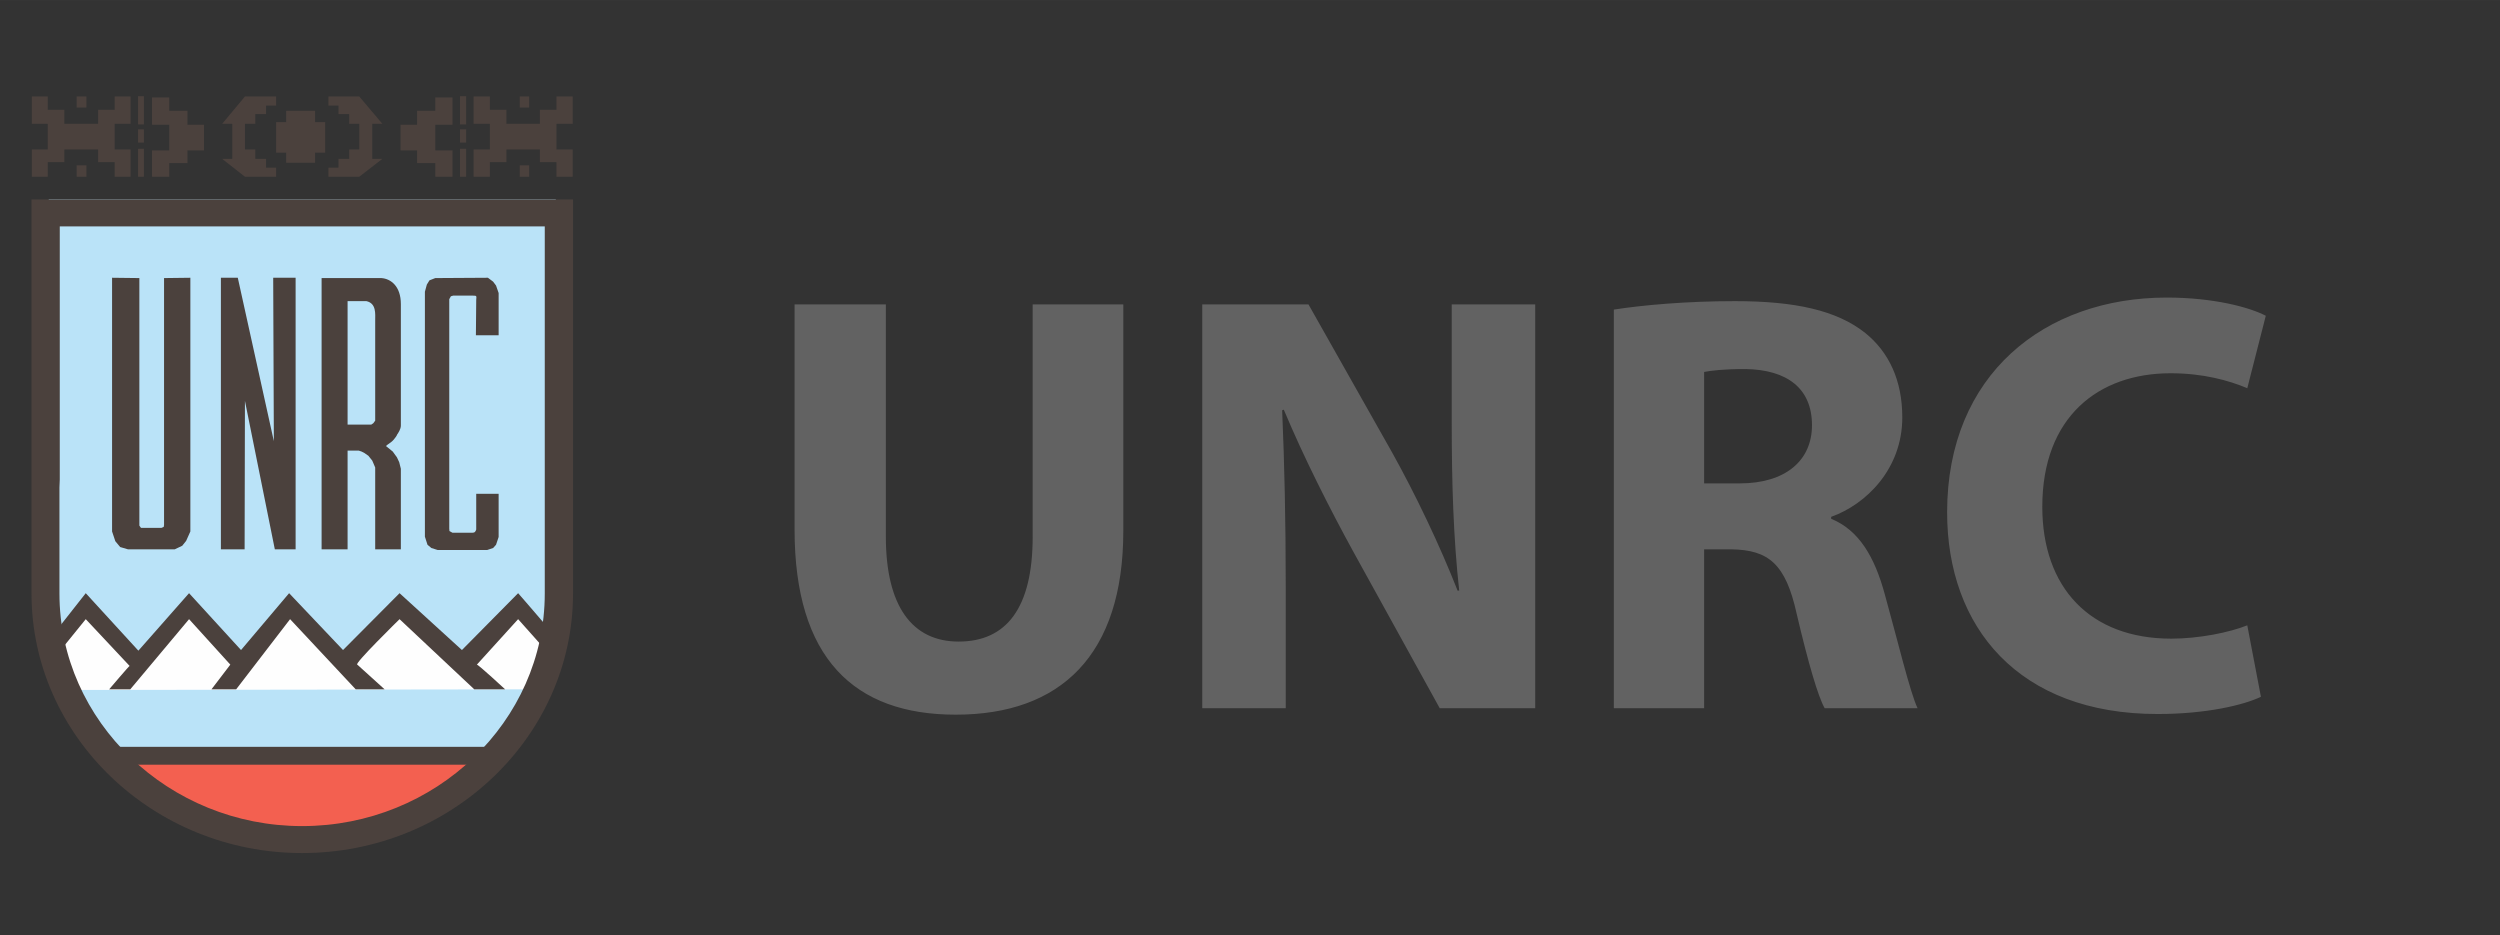 <?xml version="1.0" encoding="UTF-8"?>
<!DOCTYPE svg PUBLIC "-//W3C//DTD SVG 1.1//EN" "http://www.w3.org/Graphics/SVG/1.1/DTD/svg11.dtd">
<!-- Creator: CorelDRAW 2018 (64 Bit Versión de evaluación) -->
<svg xmlns="http://www.w3.org/2000/svg" xml:space="preserve" width="139px" height="52px" version="1.1" style="shape-rendering:geometricPrecision; text-rendering:geometricPrecision; image-rendering:optimizeQuality; fill-rule:evenodd; clip-rule:evenodd"
viewBox="0 0 76.96 28.79"
 xmlns:xlink="http://www.w3.org/1999/xlink">
 <rect x="0" y="0" width="76.96" height="28.79" fill="#333333" stroke="none"/>
 <defs>
  <style type="text/css">
   <![CDATA[
    .fil6 {fill:none}
    .fil2 {fill:#FEFEFE}
    .fil4 {fill:#4B413D}
    .fil1 {fill:#BAE3F8}
    .fil3 {fill:#F36050}
    .fil5 {fill:#4B413D;fill-rule:nonzero}
    .fil0 {fill:#626262;fill-rule:nonzero}
   ]]>
  </style>
 </defs>
 <g id="Capa_x0020_1">
  <path class="fil0" d="M24.46 9.37l0 6.93c0,3.96 1.83,5.7 4.96,5.7 3.23,0 5.16,-1.83 5.16,-5.66l0 -6.97 -2.79 0 0 7.15c0,2.2 -0.81,3.23 -2.28,3.23 -1.43,0 -2.24,-1.09 -2.24,-3.23l0 -7.15 -2.81 0zm15.12 12.43l0 -3.75c0,-2.03 -0.04,-3.78 -0.11,-5.42l0.05 -0.02c0.61,1.46 1.42,3.06 2.15,4.39l2.65 4.8 2.94 0 0 -12.43 -2.57 0 0 3.63c0,1.86 0.05,3.54 0.23,5.18l-0.05 0c-0.55,-1.4 -1.29,-2.95 -2.02,-4.26l-2.57 -4.55 -3.27 0 0 12.43 2.57 0zm10.1 0l2.78 0 0 -4.89 0.84 0c1.14,0.02 1.67,0.44 2.01,1.99 0.36,1.53 0.66,2.55 0.86,2.9l2.86 0c-0.23,-0.48 -0.62,-2.11 -1.01,-3.51 -0.31,-1.14 -0.79,-1.97 -1.65,-2.32l0 -0.06c1.07,-0.38 2.19,-1.47 2.19,-3.06 0,-1.14 -0.41,-2.01 -1.14,-2.6 -0.88,-0.7 -2.17,-0.98 -4.01,-0.98 -1.49,0 -2.83,0.12 -3.73,0.26l0 12.27zm2.78 -10.35c0.2,-0.04 0.59,-0.09 1.27,-0.09 1.28,0.02 2.05,0.59 2.05,1.73 0,1.09 -0.82,1.79 -2.22,1.79l-1.1 0 0 -3.43zm16.72 7.8c-0.55,0.22 -1.49,0.41 -2.34,0.41 -2.5,0 -3.97,-1.57 -3.97,-4.06 0,-2.77 1.73,-4.11 3.95,-4.11 1,0 1.79,0.22 2.36,0.46l0.57 -2.23c-0.5,-0.26 -1.6,-0.56 -3.05,-0.56 -3.75,0 -6.76,2.36 -6.76,6.61 0,3.54 2.2,6.21 6.48,6.21 1.51,0 2.66,-0.28 3.18,-0.53l-0.42 -2.2z"/>
  <g id="_2083184626000">
   <polygon class="fil1" points="1.5,20.48 17.11,20.48 17.11,6.14 1.5,6.14 "/>
   <polygon class="fil2" points="1.78,19.43 2.58,18.39 4.2,20.16 6,18.76 7.39,20.14 8.97,18.71 10.5,20.14 12.31,18.71 14.16,20.14 15.92,18.39 17.14,19.9 15.89,22.97 11.91,25.69 6.6,25.3 2.96,22.64 "/>
   <polygon class="fil1" points="16.29,21.22 2.24,21.24 3.21,22.97 3.68,23.54 15.15,23.54 "/>
   <path class="fil3" d="M14.93 23.46c-1.32,1.26 -3.33,2.07 -5.58,2.07l0 0c-2.24,0 -4.25,-0.81 -5.57,-2.07 3.71,0 7.43,0 11.15,0z"/>
   <path class="fil4" d="M0.97 14.74l0 -8.6 16.67 0 0 12.13c0,4.4 -3.75,7.99 -8.34,7.99 -4.58,0 -8.33,-3.59 -8.33,-7.99l0 -3.26c0,-0.09 0,-0.18 0,-0.27zm15.8 3.53c0,3.94 -3.36,7.16 -7.47,7.16l0 0c-4.1,0 -7.47,-3.22 -7.47,-7.16l0 -3.26c0,-0.09 0.01,-0.17 0.01,-0.25l0 -7.79 14.93 0 0 11.3z"/>
   <path class="fil4" d="M1.83 20.06l0.81 -1 1.35 1.44c-0.01,-0.01 -0.63,0.72 -0.63,0.72l0.65 0 1.81 -2.16 1.27 1.4 -0.58 0.76 0.76 0 1.66 -2.16 2.02 2.16 0.89 0 -0.84 -0.76c-0.13,0 1.3,-1.4 1.3,-1.4l2.3 2.16 0.95 0c0,0 -0.82,-0.76 -0.87,-0.76l1.27 -1.4 0.82 0.92 0 -0.77c-0.4,-0.47 -0.82,-0.95 -0.82,-0.95l-1.73 1.75 -1.92 -1.75 -1.74 1.75 -1.66 -1.75 -1.48 1.75 -1.6 -1.75 -1.56 1.77 -1.62 -1.77 -0.81 1.03 0 0.77z"/>
   <polygon class="fil4" points="3.53,23.54 15.15,23.54 15.15,22.99 3.53,22.99 "/>
   <path class="fil5" d="M6.28 3.84l-0.51 0 0 -0.43 -0.56 0 0 -0.41 -0.53 0 0 0.84 0.53 0 0 0.79 -0.53 0 0 0.81 0.53 0 0 -0.42 0.56 0 0 -0.39 0.51 0 0 -0.79zm7.88 0.14l0.19 0 0 0.41 -0.19 0 0 -0.41zm0 0.6l0.19 0 0 0.86 -0.19 0 0 -0.86zm0 -1.62l0.19 0 0 0.87 -0.19 0 0 -0.87zm-9.91 1.02l0.18 0 0 0.41 -0.18 0 0 -0.41zm0 0.6l0.18 0 0 0.86 -0.18 0 0 -0.86zm0 -1.62l0.18 0 0 0.87 -0.18 0 0 -0.87zm-1.89 2.48l0.3 0 0 -0.35 -0.3 0 0 0.35zm13.64 0l0.29 0 0 -0.35 -0.29 0 0 0.35zm-13.64 -2.13l0.3 0 0 -0.34 -0.3 0 0 0.34zm13.64 0l0.29 0 0 -0.34 -0.29 0 0 0.34zm-6.66 1.7l0.36 0 0 -0.31 0.31 0 0 -0.94 -0.31 0 0 -0.35 -0.89 0 0 0.35 -0.31 0 0 0.94 0.31 0 0 0.31 0.53 0zm2.12 -1.2l0.31 0 -0.71 -0.84 -0.95 0 0 0.28 0.31 0 0 0.26 0.33 0 0 0.3 0.31 0 0 0.79 -0.31 0 0 0.29 -0.33 0 0 0.27 -0.31 0 0 0.28 0.95 0 0.71 -0.55 -0.31 0 0 -1.08zm-4.31 0l-0.31 0 0.7 -0.84 0.96 0 0 0.28 -0.31 0 0 0.26 -0.33 0 0 0.3 -0.32 0 0 0.79 0.32 0 0 0.29 0.33 0 0 0.27 0.31 0 0 0.28 -0.96 0 -0.7 -0.55 0.31 0 0 -1.08zm8.87 0.79l-0.43 0 0 0.39 -0.51 0 0 0.45 -0.5 0 0 -0.84 0.5 0 0 -0.79 -0.5 0 0 -0.84 0.5 0 0 0.41 0.51 0 0 0.43 1.03 0 0 -0.43 0.51 0 0 -0.41 0.5 0 0 0.84 -0.5 0 0 0.79 0.5 0 0 0.84 -0.5 0 0 -0.45 -0.51 0 0 -0.39 -0.6 0zm-13.43 0l0.43 0 0 0.39 0.51 0 0 0.45 0.49 0 0 -0.84 -0.49 0 0 -0.79 0.49 0 0 -0.84 -0.49 0 0 0.41 -0.51 0 0 0.43 -1.04 0 0 -0.43 -0.51 0 0 -0.41 -0.49 0 0 0.84 0.49 0 0 0.79 -0.49 0 0 0.84 0.49 0 0 -0.45 0.51 0 0 -0.39 0.61 0zm9.74 -0.76l0.51 0 0 -0.43 0.56 0 0 -0.41 0.53 0 0 0.84 -0.53 0 0 0.79 0.53 0 0 0.81 -0.53 0 0 -0.42 -0.56 0 0 -0.39 -0.51 0 0 -0.79z"/>
   <path class="fil5" d="M4.29 8.56l0 7.62 0.05 0.07 0.63 0 0.07 -0.03 0.01 -0.06 0 -7.6 0.81 -0.01 0 7.81 -0.13 0.29 -0.12 0.15 -0.23 0.11 -1.44 0 -0.24 -0.07 -0.15 -0.18 -0.1 -0.3 0 -7.81 0.84 0.01zm9.11 0l1.62 -0.01 0.16 0.12 0.09 0.12 0.08 0.23 0 1.3 -0.7 0 0.01 -1.09c0.01,-0.12 0.02,-0.13 -0.1,-0.13l-0.61 0 -0.07 0.02 -0.05 0.09 0 7.09c0.02,0.01 -0.01,0.04 0.01,0.05 0.02,0.01 0.09,0.05 0.09,0.05l0.61 0c0.08,0 0.1,-0.04 0.12,-0.1l0 -1.1 0.69 0 0 1.33 -0.08 0.24 -0.09 0.1 -0.18 0.06 -1.53 0 -0.19 -0.06 -0.12 -0.1 -0.08 -0.25 0 -7.54 0.06 -0.22 0.08 -0.13 0.18 -0.07zm-2.12 0.71c0.31,0.07 0.27,0.39 0.27,0.6l0 3.08 -0.06 0.08 -0.06 0.04 -0.3 0 0 0.83 0.08 0.04 0.13 0.09 0.12 0.15 0.09 0.21 0 2.52 0.79 0 0 -2.48 -0.05 -0.2 -0.07 -0.15 -0.13 -0.18 -0.21 -0.17c0,0 0.08,-0.07 0.16,-0.12 0.12,-0.09 0.22,-0.28 0.17,-0.21 0.05,-0.07 0.13,-0.19 0.13,-0.3l0 -3.46c0,-0.1 0,-0.17 0,-0.28 0,-0.55 -0.31,-0.78 -0.6,-0.8l-0.61 0 0 0.71 0.15 0zm-0.15 3.8l-0.43 0 0 -3.8 0.43 0 0 -0.71 -1.23 0 0 8.35 0.8 0 0 -3.04 0.34 0 0.09 0.03 0 -0.83zm-3.81 -4.52l1.11 5.03 -0.02 -5.03 0.69 0 0 8.36 -0.64 0 -0.92 -4.57 -0.01 4.57 -0.73 0 0 -8.36 0.52 0z"/>
  </g>
  <polygon class="fil6" points="0,0 76.96,0 76.96,28.79 0,28.79 "/>
 </g>
</svg>
